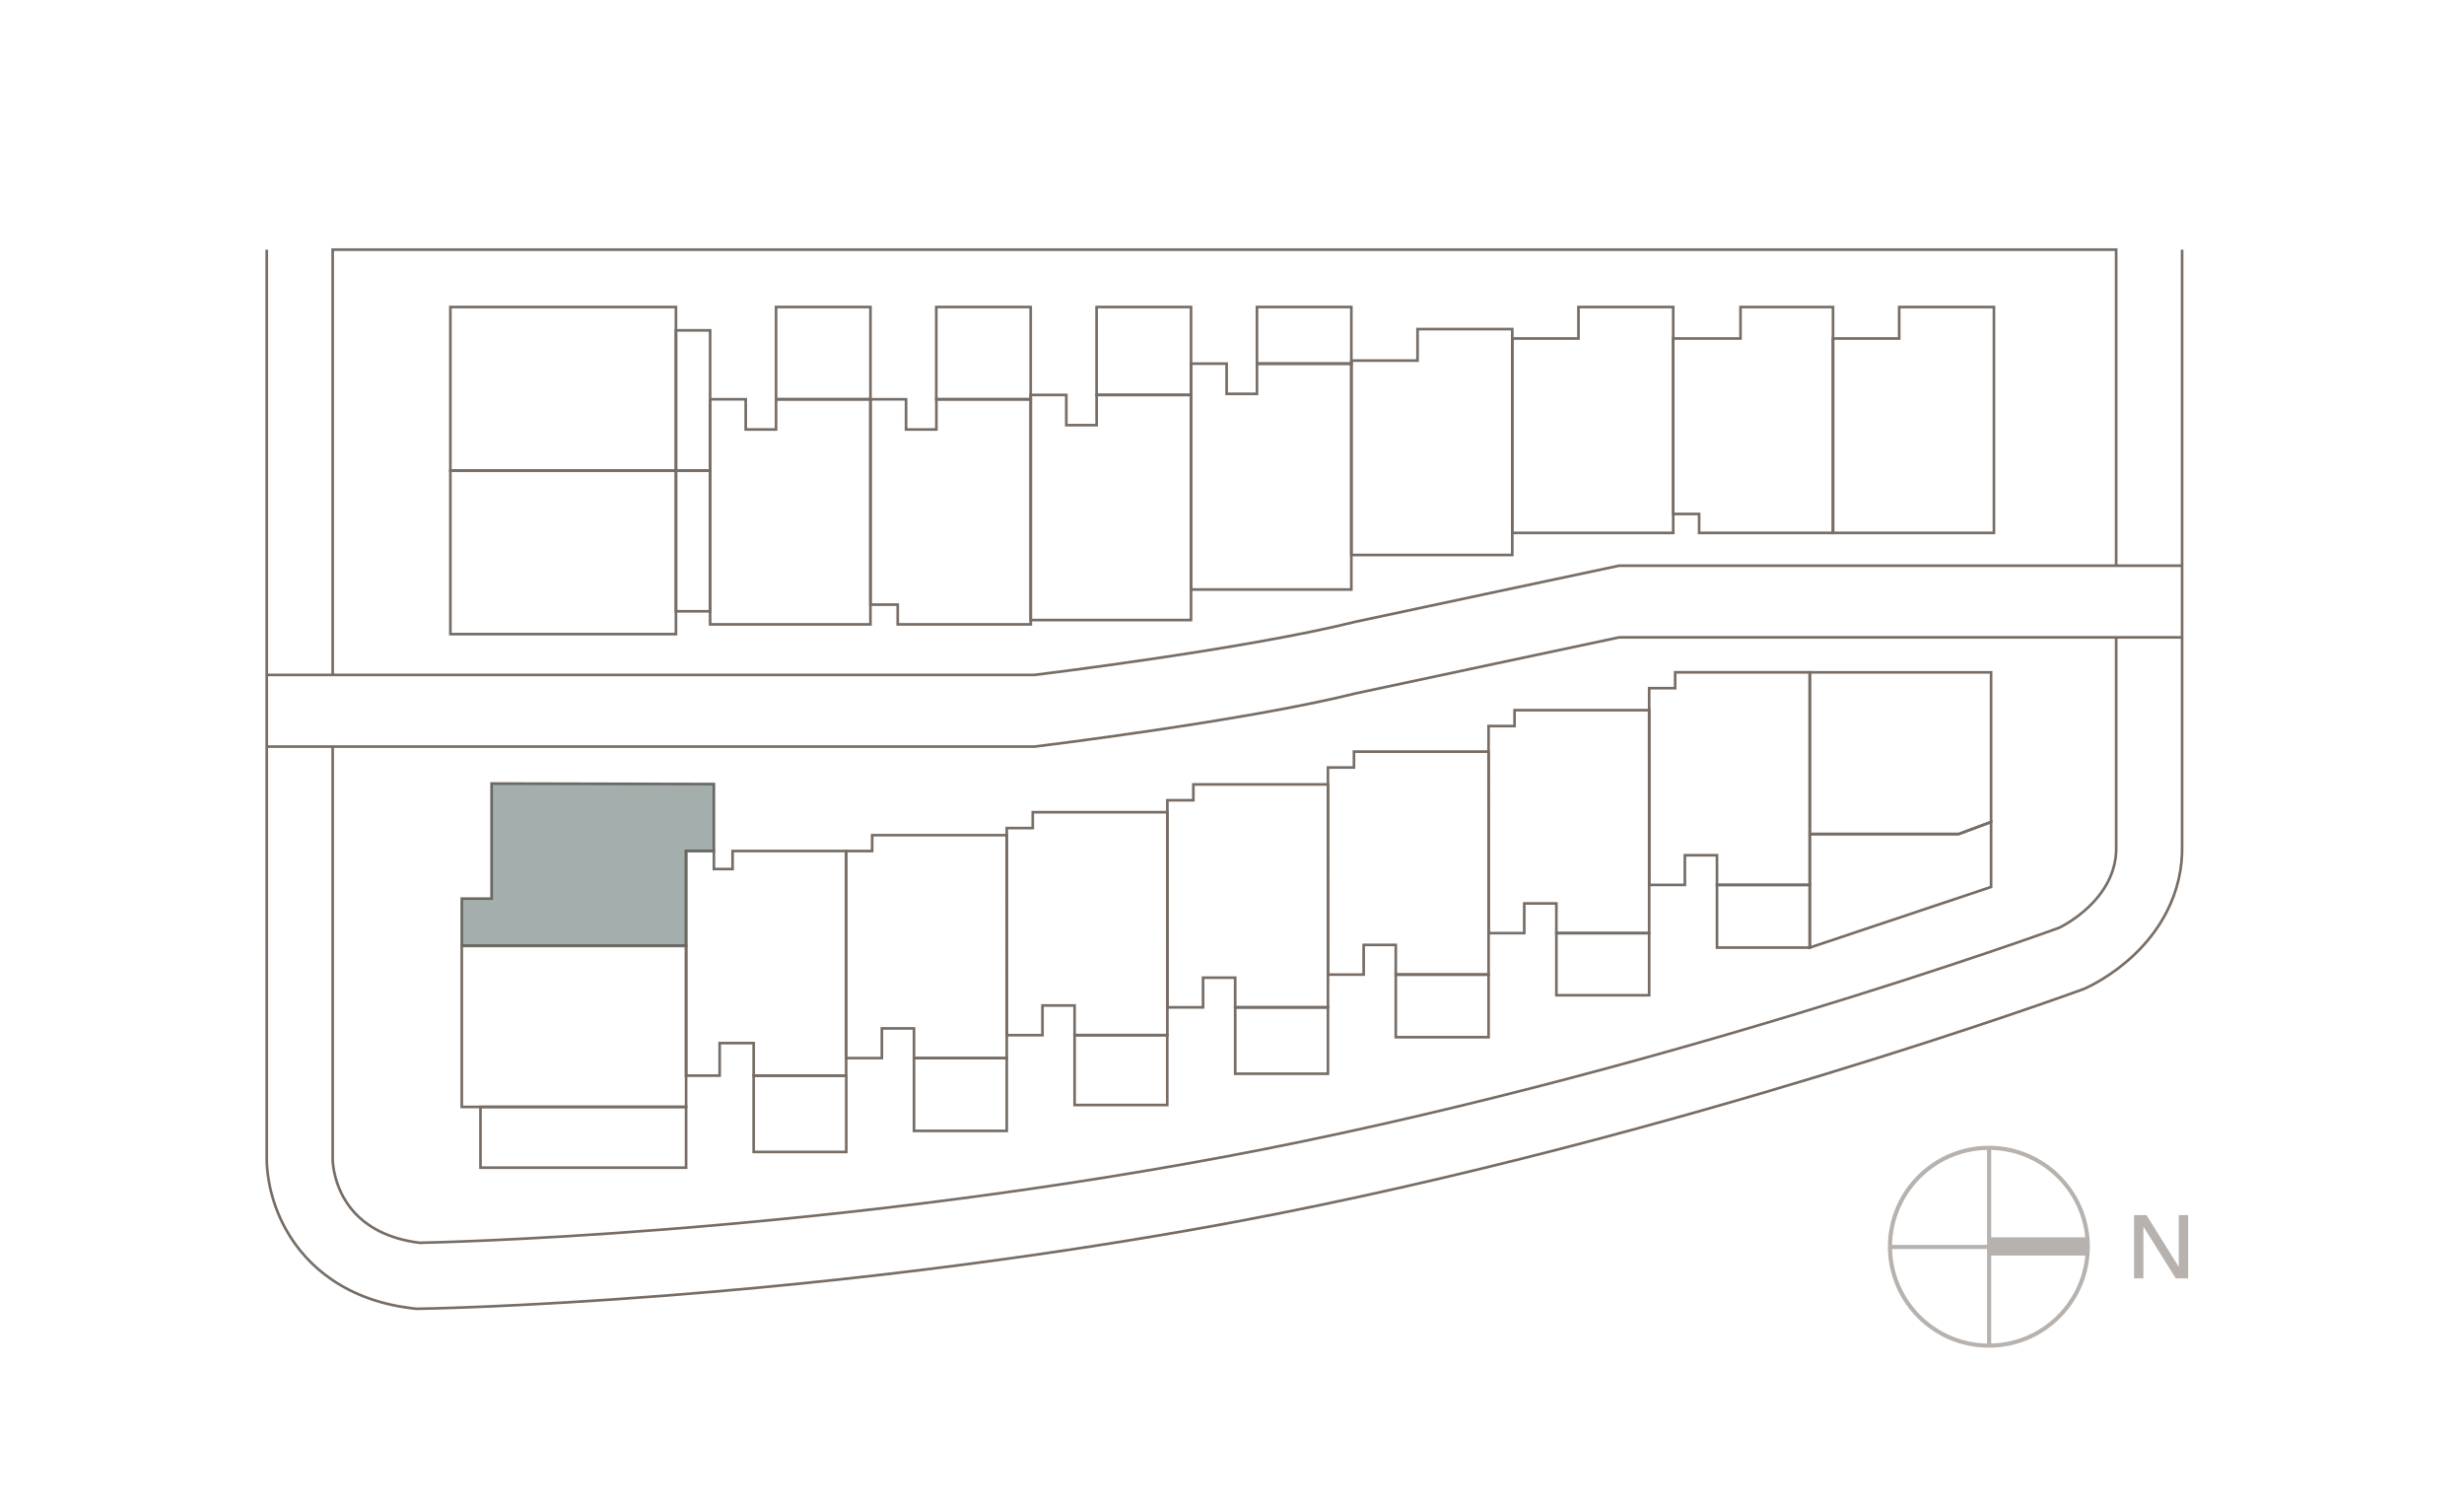 <svg xmlns="http://www.w3.org/2000/svg" viewBox="0 0 1389.33 846.8"><g id="Layer_2"><path d="M387.6,534.11h-127.98v-28.19h16.8v-64.88l126.86.3v39.27h-15.68v53.5ZM261.13,532.61h124.98v-53.5h15.68v-36.27l-123.86-.29v64.88h-16.8v25.19Z" style="fill:#776d65;"></path><path d="M387.6,624.91h-127.98v-92.29h127.98v92.29ZM261.13,623.41h124.98v-89.29h-124.98v89.29Z" style="fill:#776d65;"></path><path d="M477.86,607.27h-53.65v-18.35h-17.68v18.35h-20.43v-128.16h17.18v10.17h9.03v-10.17h65.54v128.16ZM425.71,605.77h50.65v-125.16h-62.54v10.17h-12.03v-10.17h-14.18v125.16h17.43v-18.35h20.68v18.35Z" style="fill:#776d65;"></path><path d="M568.41,597.38h-53.81v-16.74h-16.61v16.74h-21.59l-.04-118.27h14.66v-8.94h77.4v127.2ZM516.11,595.88h50.81v-124.2h-74.4v8.94h-14.66l.04,115.27h18.59v-16.74h19.61v16.74Z" style="fill:#776d65;"></path><path d="M658.97,584.44h-53.81v-16.74h-16.61v16.74h-21.59l-.04-118.27h14.66v-8.94h77.4v127.2ZM606.66,582.94h50.81v-124.2h-74.4v8.94h-14.66l.04,115.27h18.59v-16.74h19.61v16.74Z" style="fill:#776d65;"></path><path d="M749.52,568.76h-53.81v-16.74h-16.61v16.74h-21.59l-.04-118.27h14.66v-8.94h77.4v127.2ZM697.22,567.26h50.81v-124.2h-74.4v8.94h-14.66l.04,115.27h18.59v-16.74h19.61v16.74Z" style="fill:#776d65;"></path><path d="M840.08,550.28h-53.81v-16.74h-16.61v16.74h-21.59l-.04-118.27h14.66v-8.94h77.4v127.2ZM787.77,548.78h50.81v-124.2h-74.4v8.94h-14.66l.04,115.27h18.59v-16.74h19.61v16.74Z" style="fill:#776d65;"></path><path d="M930.63,526.91h-53.81v-16.74h-16.61v16.74h-21.59l-.04-118.27h14.66v-8.94h77.4v127.2ZM878.32,525.41h50.81v-124.2h-74.4v8.94h-14.66l.04,115.27h18.59v-16.74h19.61v16.74Z" style="fill:#776d65;"></path><path d="M1021.19,499.73h-53.81v-16.74h-16.61v16.74h-21.59l-.04-112.43h14.66v-8.94h77.4v121.36ZM968.88,498.23h50.81v-118.36h-74.4v8.94h-14.66l.04,109.43h18.59v-16.74h19.61v16.74Z" style="fill:#776d65;"></path><path d="M1104.57,471.03h-84.88v-92.66h103.73v85.64l-18.85,7.02ZM1021.19,469.53h83.12l17.62-6.56v-83.1h-100.73v89.66Z" style="fill:#776d65;"></path><path d="M944.19,301.24h-92.24v-111.12h37.32v-17.75h54.92v128.87ZM853.45,299.74h89.24v-125.87h-51.92v17.75h-37.32v108.12Z" style="fill:#776d65;"></path><path d="M853.45,313.69h-92.24v-111.12h37.32v-17.75h54.92v128.87ZM762.71,312.19h89.24v-125.87h-51.92v17.75h-37.32v108.12Z" style="fill:#776d65;"></path><path d="M1034.29,301.24h-76.98v-10.66h-14.62v-100.45h37.95v-17.75h53.66v128.87ZM958.81,299.74h73.98v-125.87h-50.66v17.75h-37.95v97.45h14.62v10.66Z" style="fill:#776d65;"></path><path d="M1125.03,301.24h-92.24v-111.12h37.32v-17.75h54.92v128.87ZM1034.29,299.74h89.24v-125.87h-51.92v17.75h-37.32v108.12Z" style="fill:#776d65;"></path><path d="M762.71,333.17h-91.9v-128.87h21.58v17.03h15.6v-17.03h54.72v128.87ZM672.31,331.67h88.9v-125.87h-51.72v17.03h-18.6v-17.03h-18.58v125.87Z" style="fill:#776d65;"></path><path d="M672.31,350.38h-91.9v-128.43h21.58v17.03h15.6v-17.03h54.72v128.43ZM581.91,348.88h88.9v-125.43h-51.72v17.03h-18.6v-17.03h-18.58v125.43Z" style="fill:#776d65;"></path><path d="M491.55,352.82h-91.9v-128.43h21.58v17.03h15.6v-17.03h54.72v128.43ZM401.15,351.32h88.9v-125.43h-51.72v17.03h-18.6v-17.03h-18.58v125.43Z" style="fill:#776d65;"></path><path d="M581.95,352.82h-76.52v-11.13h-15.38v-117.29h21.58v17.03h15.6v-17.03h54.72v128.43ZM506.93,351.32h73.52v-125.43h-51.72v17.03h-18.6v-17.03h-18.58v114.29h15.38v11.13Z" style="fill:#776d65;"></path><path d="M381.89,266.09h-128.69v-93.72h128.69v93.72ZM254.69,264.59h125.69v-90.72h-125.69v90.72Z" style="fill:#776d65;"></path><path d="M381.89,358.31h-128.69v-93.72h128.69v93.72ZM254.69,356.81h125.69v-90.72h-125.69v90.72Z" style="fill:#776d65;"></path><path d="M401.15,266.09h-20.77v-80.56h20.77v80.56ZM381.89,264.59h17.77v-77.56h-17.77v77.56Z" style="fill:#776d65;"></path><path d="M401.15,345.44h-20.77v-80.85h20.77v80.85ZM381.89,343.94h17.77v-77.85h-17.77v77.85Z" style="fill:#776d65;"></path><path d="M491.56,225.89h-54.73v-53.53h54.73v53.53ZM438.33,224.39h51.73v-50.53h-51.73v50.53Z" style="fill:#776d65;"></path><path d="M581.91,225.89h-54.73v-53.53h54.73v53.53ZM528.68,224.39h51.73v-50.53h-51.73v50.53Z" style="fill:#776d65;"></path><path d="M672.31,223.45h-54.73v-51.08h54.73v51.08ZM619.08,221.95h51.73v-48.08h-51.73v48.08Z" style="fill:#776d65;"></path><path d="M762.71,205.8h-54.73v-33.44h54.73v33.44ZM709.48,204.3h51.73v-30.44h-51.73v30.44Z" style="fill:#776d65;"></path><path d="M387.6,659.16h-117.43v-35.76h117.43v35.76ZM271.67,657.66h114.43v-32.76h-114.43v32.76Z" style="fill:#776d65;"></path><path d="M477.92,650.29h-53.71v-44.51h53.71v44.51ZM425.71,648.79h50.71v-41.51h-50.71v41.51Z" style="fill:#776d65;"></path><path d="M568.41,638.43h-53.81v-42.55h53.81v42.55ZM516.11,636.93h50.81v-39.55h-50.81v39.55Z" style="fill:#776d65;"></path><path d="M658.91,623.83h-53.75v-40.9h53.75v40.9ZM606.66,622.33h50.75v-37.9h-50.75v37.9Z" style="fill:#776d65;"></path><path d="M749.52,606.2h-53.81v-38.94h53.81v38.94ZM697.22,604.7h50.81v-35.94h-50.81v35.94Z" style="fill:#776d65;"></path><path d="M840.08,585.59h-53.81v-36.81h53.81v36.81ZM787.77,584.09h50.81v-33.81h-50.81v33.81Z" style="fill:#776d65;"></path><path d="M930.63,561.94h-53.81v-36.53h53.81v36.53ZM878.32,560.44h50.81v-33.53h-50.81v33.53Z" style="fill:#776d65;"></path><path d="M1021.19,535.07h-53.81v-36.84h53.81v36.84ZM968.88,533.57h50.81v-33.84h-50.81v33.84Z" style="fill:#776d65;"></path><path d="M1019.69,535.36v-65.83h84.62l19.12-7.12v38.26l-.51.17-103.22,34.53ZM1021.19,471.03v62.25l100.73-33.69v-35.02l-17.48,6.46h-83.25Z" style="fill:#776d65;"></path><path d="M150.4,381.31v-1.5h432.81c1.09-.14,118.72-14.41,181.11-30,1.43-.31,140.66-29.99,148.49-31.58h.15s317.44-.01,317.44-.01v1.5h-317.36c-8.59,1.75-146.98,31.26-148.38,31.56-62.45,15.61-180.17,29.9-181.35,30.04H150.4Z" style="fill:#776d65;"></path><path d="M150.4,421.73v-1.5h432.81c1.09-.14,118.72-14.41,181.11-30,1.43-.31,140.66-29.99,148.49-31.58h.15s317.44-.01,317.44-.01v1.5h-317.36c-8.59,1.75-146.98,31.26-148.38,31.56-62.45,15.61-180.17,29.89-181.35,30.04H150.4Z" style="fill:#776d65;"></path><path d="M234.71,738.73l-2.54-.3c-17.33-2.07-32.55-7.49-45.26-16.11-11.1-7.53-20-17.26-26.46-28.92-10.04-18.14-10.8-34.99-10.79-39.72V140.77h1.5v512.91c0,4.64.74,21.17,10.61,39,6.34,11.46,15.09,21.01,25.99,28.41,12.51,8.48,27.52,13.82,44.6,15.86l2.44.29,2.46-.04c2.21-.04,55.05-.93,138.51-7.43,139.11-10.82,251.23-28.58,320.78-41.56,126.06-23.54,248.93-57.82,329.8-82.44,87.54-26.64,144.75-47.51,147.15-48.38l1.36-.5,1.26-.58c2.3-1.05,14.35-6.85,26.29-18.06,7.8-7.33,14.06-15.53,18.6-24.38,6.04-11.77,8.94-24.38,8.62-37.47V140.77h1.5v335.61c.32,13.33-2.64,26.18-8.79,38.18-4.62,9-10.98,17.34-18.91,24.79-12.11,11.37-24.36,17.26-26.69,18.33l-1.32.6-1.41.52c-2.39.88-59.64,21.75-147.22,48.41-80.91,24.62-203.83,58.92-329.96,82.47-69.59,13-181.76,30.76-320.94,41.58-83.5,6.5-136.39,7.39-138.61,7.43l-2.56.04Z" style="fill:#776d65;"></path><polygon points="188.33 380.56 186.83 380.56 186.83 140.02 1193.95 140.02 1193.95 318.95 1192.45 318.95 1192.45 141.52 188.33 141.52 188.33 380.56" style="fill:#776d65;"></polygon><path d="M236.63,701.52h-.05c-14.24-1.71-33.36-7.62-43.61-26.13-6.13-11.07-6.14-21.26-6.14-21.69v-232.73h1.5v232.73c0,.11.02,10.28,5.99,21.02,9.94,17.89,28.53,23.63,42.39,25.3,4.28-.07,216.21-4.14,453.01-48.36,238.04-44.45,468.7-128.34,471-129.19.27-.13,32.72-15.33,31.74-45.56v-117.54h1.5v117.51c1.02,31.21-32.33,46.82-32.67,46.97-2.36.87-233.12,84.8-471.29,129.27-238.17,44.48-451.19,48.35-453.31,48.39h-.05Z" style="fill:#776d65;"></path></g><g id="Layer_3"><g style="opacity:.5;"><polygon points="277.18 441.8 277.18 506.68 260.38 506.68 260.38 533.36 386.85 533.36 386.85 479.87 402.54 479.87 402.54 442.1 277.18 441.8" style="fill:#485d5b;"></polygon></g><polygon points="1228.5 685.13 1228.5 714.37 1210.27 685.13 1203.28 685.13 1203.28 720.85 1208.57 720.85 1208.57 691.67 1226.8 720.85 1233.79 720.85 1233.79 685.13 1228.5 685.13" style="fill:#b8b2ae;"></polygon><rect x="1121.71" y="697.68" width="56.15" height="10.3" style="fill:#b8b2ae;"></rect><path d="M1121.57,759.93s-.09,0-.13,0c-31.34,0-56.85-25.45-56.94-56.78v-.16c0-31.39,25.54-56.93,56.94-56.93.04,0,.11.02.13,0h.02c31.32.08,56.77,25.59,56.77,56.93s-25.45,56.85-56.77,56.94h-.02ZM1066.85,704.3c.69,29.16,24.35,52.73,53.54,53.28v-53.28h-53.54ZM1122.74,703.13v54.44c29.5-.69,53.29-24.91,53.29-54.58s-23.78-53.88-53.29-54.58v54.71ZM1066.85,701.96h53.55v-53.55c-29.29.55-53.01,24.27-53.55,53.55Z" style="fill:#b8b2ae;"></path></g></svg>